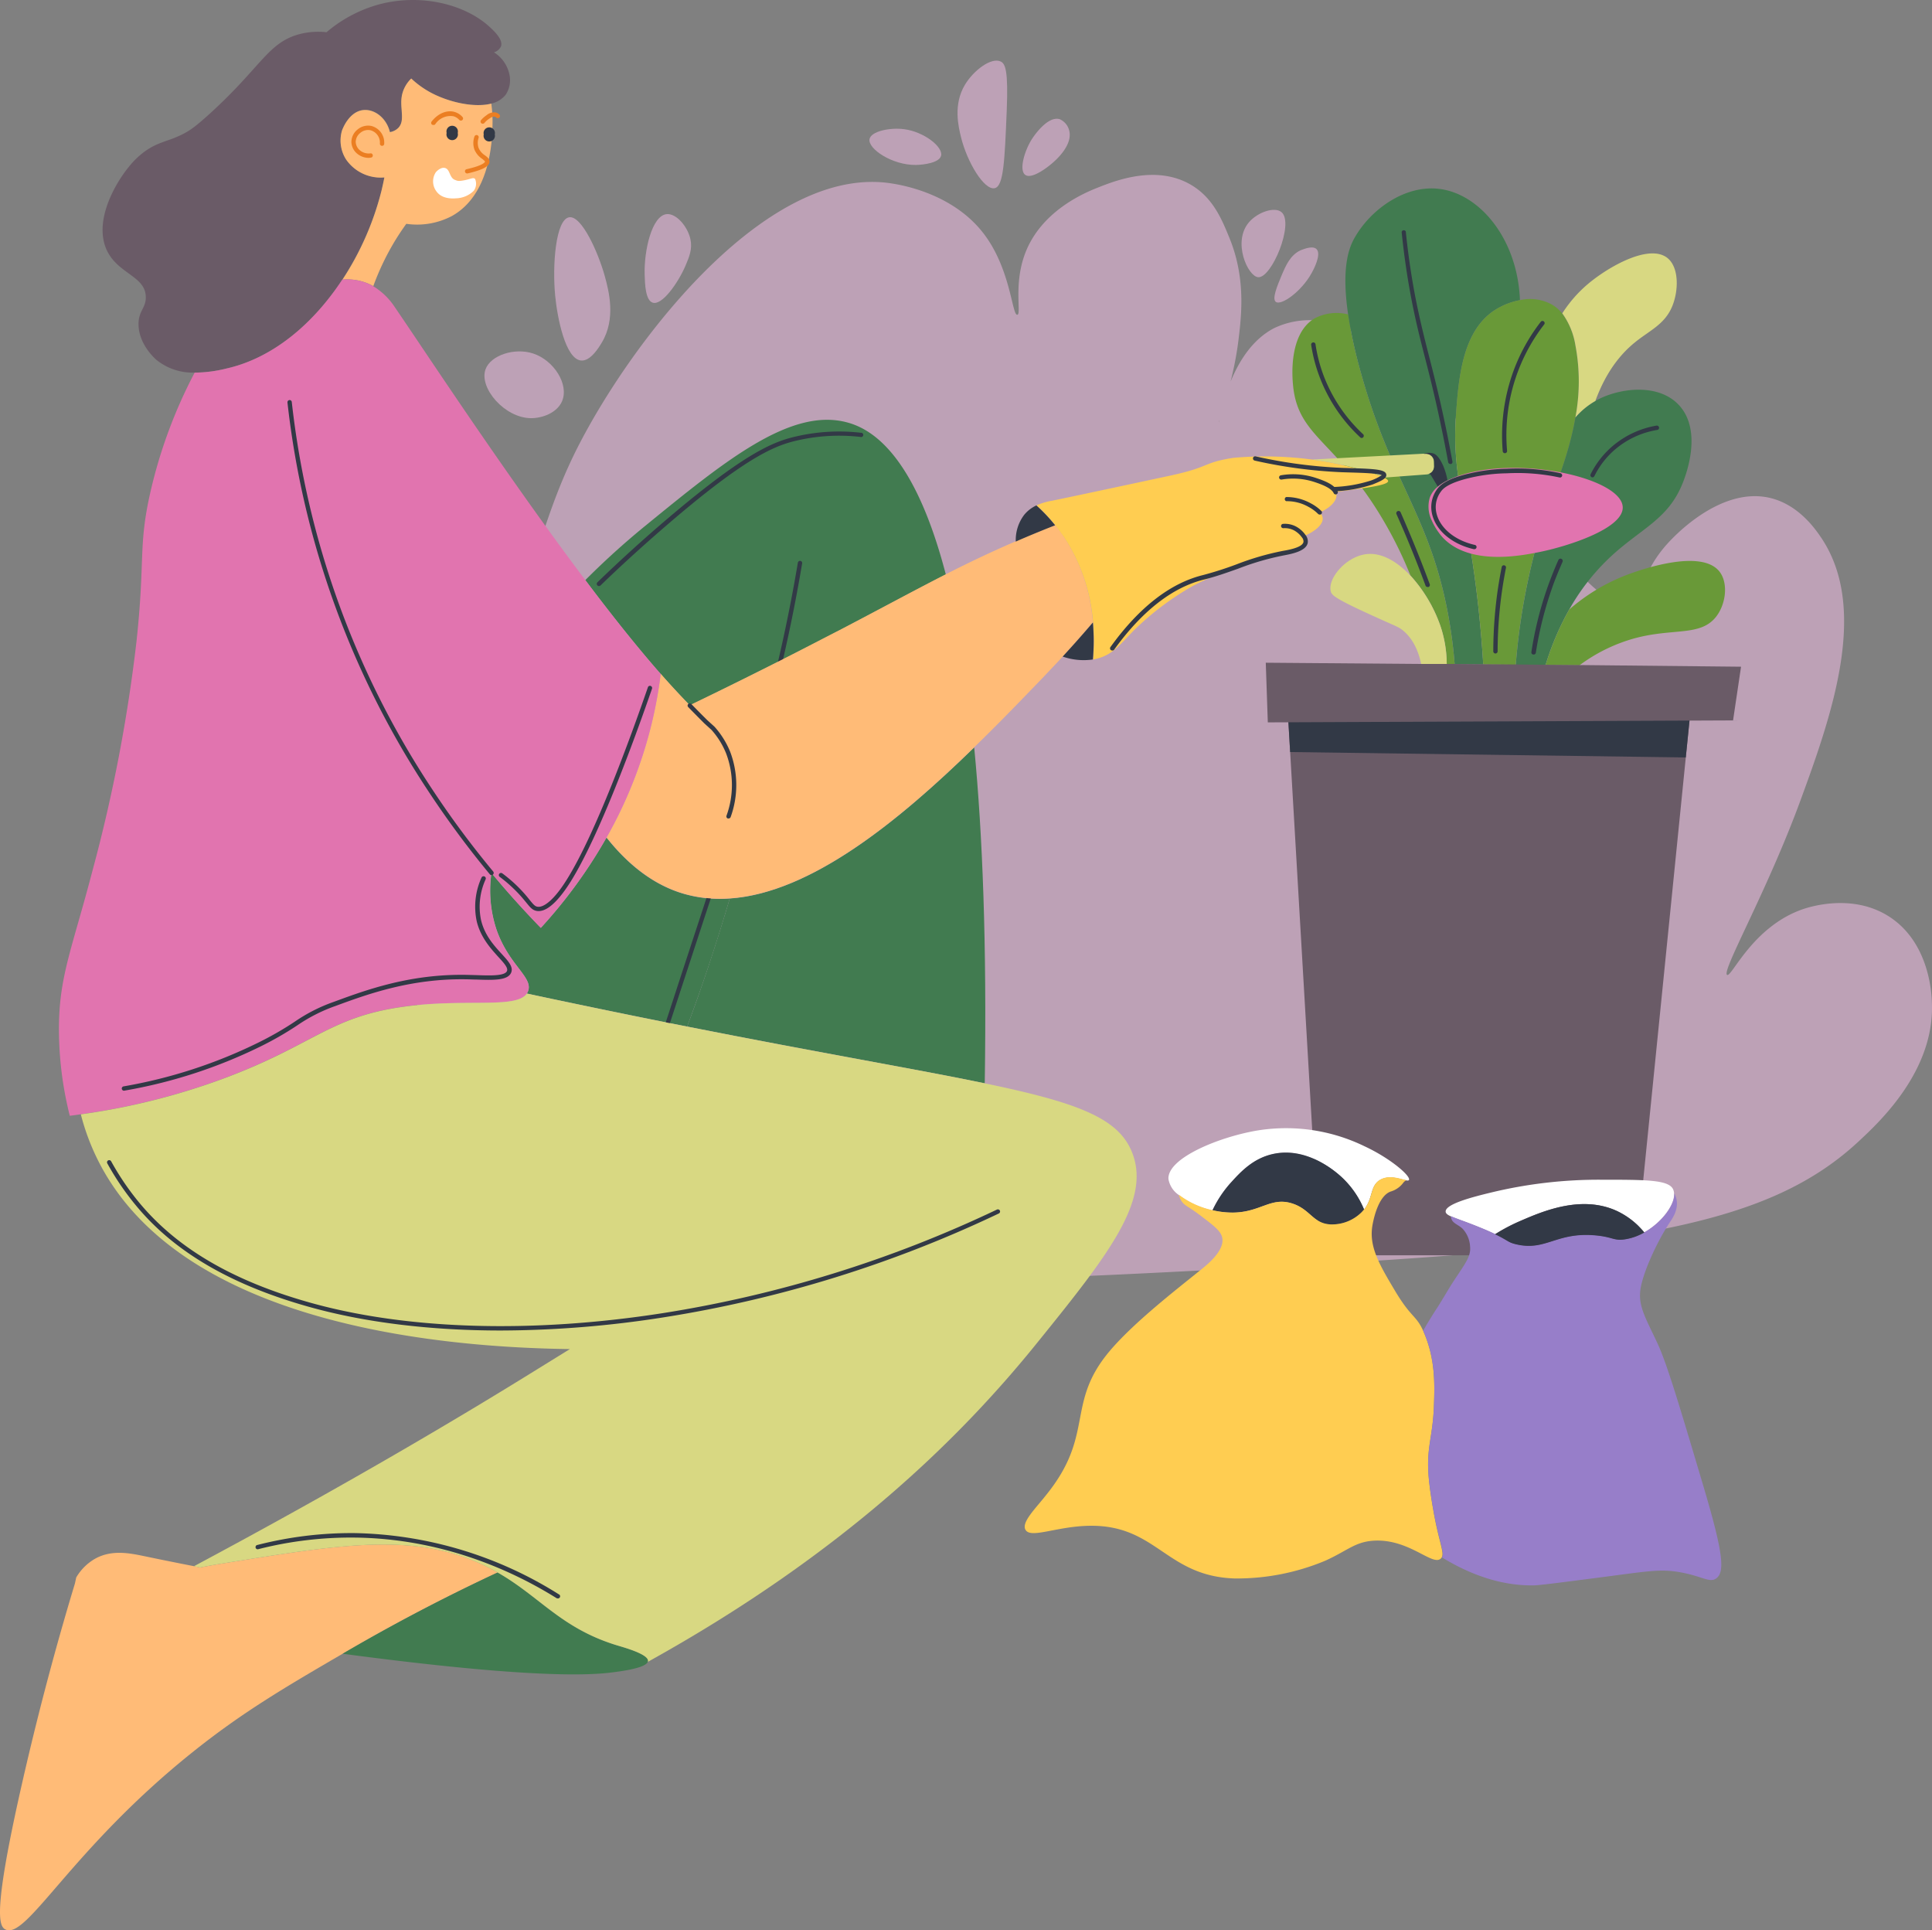 <svg xmlns="http://www.w3.org/2000/svg" viewBox="0 0 465.09 464.6"><rect x="0" y="0" width="465.09" height="464.6" fill="#808080" stroke="none"/><defs><style>.cls-1{fill:#bda1b6;}.cls-2{fill:#417b50;}.cls-3{fill:#323946;}.cls-4{fill:#699938;}.cls-5{fill:#d8d882;}.cls-6{fill:#6a5b67;}.cls-7{fill:#fb7;}.cls-8{fill:#e174af;}.cls-9{fill:#ffcd51;}.cls-10{fill:#eb7e22;}.cls-11{fill:#fff;}.cls-12{fill:#977ec9;}</style></defs><g id="Слой_2" data-name="Слой 2"><g id="Layer_2" data-name="Layer 2"><path class="cls-1" d="M124.29,149.7c7.13-25.09,10.75-35,17.23-46.66,14.53-26.07,45-63.44,73.23-58.87,2.26.37,14.41,2.33,21.85,11.8,6.74,8.58,7,20,8.3,19.79,1.08-.15-1.13-7.78,2.23-15.64,4.22-9.86,14.58-13.95,17.23-15,4.15-1.64,14-5.53,22.34-.64,5.3,3.11,7.42,8.28,9.25,12.76,3.9,9.51,2.95,18.3,2.23,24.25-1.29,10.85-4.95,20-4.78,20.1s2.33-17,13.4-22.65a20,20,0,0,1,11.81-1.6c29.22,3.79,60,72.1,73.7,67.65,3.92-1.27,2-7,10.21-15.32,1.87-1.88,12.22-12.29,23.3-9.89,7.13,1.55,11.31,7.7,12.76,9.89,11.29,17.11,2.34,42.54-5.11,62.86-8.11,22.14-19.13,41.3-17.71,42.12,1.1.63,6.11-11.6,18.19-15.8,1.58-.54,12.13-4,21.06,1.92,9.44,6.28,10,18.36,10.05,20.58.7,16.18-12.4,28.48-17.23,33C426,294.94,393,300.38,304.25,305c-44.21,2.31-66.31,3.47-82.8,2.4-61.57-4-104-6.75-119.66-33.51C93.17,259.16,103.54,222.67,124.29,149.7Z"/><path class="cls-2" d="M237.06,260.74c-16.29-3.39-39.33-7.26-71.64-13.66,3.57-9.55,7-19.83,10.25-30.81,19.5-1.31,40.67-18.63,58.85-36.37C236.54,200.77,237.57,227.22,237.06,260.74Z"/><path class="cls-2" d="M175.67,216.27c-3.22,11-6.68,21.26-10.25,30.81q-12-2.37-25.82-5.25c-4.81-1-9.12-1.91-12.77-2.7a2.49,2.49,0,0,0,.33-.65c1.16-3.31-4.73-6.25-7.66-14.83a29.73,29.73,0,0,1-1.18-13.54c4.13,5,8.15,9.37,11.88,13.22A118.27,118.27,0,0,0,146,201.6c7.34,9.28,14.44,12.36,18.78,13.59A31.53,31.53,0,0,0,175.67,216.27Z"/><path class="cls-2" d="M227.69,138.28c-7.37,3.75-15,7.9-25.55,13.42-3.79,2-8.3,4.3-13.48,6.92-6.53,3.31-14.11,7.08-22.61,11.18-3.19-3.3-5.58-6-7-7.57l0,0c-5.7-6.49-11.91-14.3-18.15-22.6a190,190,0,0,1,14.5-13.12c19-15.5,34.78-28.39,48.34-24.89C209.84,103.18,220.13,109.28,227.69,138.28Z"/><path class="cls-3" d="M160.28,248.2l-.16,0a.53.53,0,0,1-.33-.66L163.23,237c3.16-9.67,5.82-17.75,8.09-24.65,8.76-26.61,11.71-35.58,14.94-48.75,2.25-9.18,4.21-18.65,5.81-28.17a.53.53,0,0,1,.6-.43.52.52,0,0,1,.43.6c-1.6,9.54-3.56,19.05-5.82,28.25-3.24,13.21-6.19,22.19-15,48.83-2.27,6.89-4.93,15-8.09,24.64l-3.45,10.55A.53.53,0,0,1,160.28,248.2Z"/><path class="cls-4" d="M350.18,159.88h-1.91a29.1,29.1,0,0,0-1.59-9.45,35.18,35.18,0,0,0-7.16-11.94,96.08,96.08,0,0,0-5.6-11.67c-11.74-20.81-21.47-21.25-22.65-34.14-.16-1.69-1.13-12.18,5.1-16a11.34,11.34,0,0,1,8.17-1,113.17,113.17,0,0,0,3,13.75C334.85,116,344.18,124,348.6,147.87A115.07,115.07,0,0,1,350.18,159.88Z"/><path class="cls-2" d="M365.9,72.24a17.23,17.23,0,0,0-5.81,2.24c-8,4.94-8.94,16.29-9.58,25.21-1.1,15.49,2.8,22.48,5.43,46.9.57,5.36.92,9.95,1.12,13.35l-6.88-.06a115.07,115.07,0,0,0-1.58-12C344.18,124,334.85,116,327.54,89.48a113.17,113.17,0,0,1-3-13.75c-1.77-12,.42-16.58,1.73-18.8,3.92-6.67,12-12.41,20.09-11.48C356.17,46.57,365.32,57.44,365.9,72.24Z"/><path class="cls-4" d="M379.25,100.46c-1.35,7.85-4.1,14.72-5.77,19.33A156,156,0,0,0,364.89,160l-7.83-.06c-.2-3.4-.55-8-1.12-13.35-2.63-24.42-6.53-31.41-5.43-46.9.64-8.92,1.6-20.27,9.58-25.21a17.23,17.23,0,0,1,5.81-2.24,11,11,0,0,1,7.58,1,8.94,8.94,0,0,1,2.59,2.21,17.88,17.88,0,0,1,3.16,7.68A46.69,46.69,0,0,1,379.25,100.46Z"/><path class="cls-2" d="M405.07,116.28c-3.62,9.09-10.46,11-18.18,18.51a52.75,52.75,0,0,0-9.13,11.92,66.86,66.86,0,0,0-5.69,13.36l-7.18-.07a156,156,0,0,1,8.59-40.21c1.67-4.61,4.42-11.48,5.77-19.33a18.32,18.32,0,0,1,4.8-3.95c.4-.23.81-.45,1.24-.65,5.38-2.54,14.06-3.47,18.83,1.59C410.07,103.76,405.66,114.8,405.07,116.28Z"/><path class="cls-4" d="M413.06,148.51c-3.77,4.7-10.22,2.62-19.47,5.1a39.91,39.91,0,0,0-13.37,6.53l-8.15-.07a66.86,66.86,0,0,1,5.69-13.36A46.1,46.1,0,0,1,392.63,138c2.82-1,17.14-6,21.38-.32C416.07,140.45,415.49,145.45,413.06,148.51Z"/><path class="cls-5" d="M348.27,159.87l-3.64,0-2.5,0c-.91-4.36-2.71-6.73-4.38-8.11-1.1-.92-1.7-1-7.18-3.51-9.26-4.2-10-5-10.21-5.91-.79-3.05,3.51-8.21,8.3-8.93,3.8-.58,7.63,1.7,10.86,5.13a35.18,35.18,0,0,1,7.16,11.94A29.1,29.1,0,0,1,348.27,159.87Z"/><path class="cls-5" d="M402.6,73.61c-1.81,4.5-5.49,5.9-9.09,8.85-3.18,2.59-6.82,6.81-9.46,14.05a18.32,18.32,0,0,0-4.8,3.95,46.69,46.69,0,0,0,0-17.36,17.88,17.88,0,0,0-3.16-7.68,31.29,31.29,0,0,1,6.19-7.08c4.91-4.14,14.77-9.78,19.15-6.22C404.22,64.4,404.09,69.91,402.6,73.61Z"/><path class="cls-6" d="M121.74,22.79a6.13,6.13,0,0,1-3.51,2.15c-4.14,1.06-10.26-.36-14.52-2.63A22.17,22.17,0,0,1,99,18.9a7.87,7.87,0,0,0-2.12,3.57c-.82,3.24.91,6.39-1,8.3a3.75,3.75,0,0,1-2,1c-.79-3.27-3.47-5.43-6.11-5.33-3.7.14-5.33,4.69-5.42,4.94a8.47,8.47,0,0,0,1,7,10.13,10.13,0,0,0,9.2,4.29c-.19,1-.43,2.11-.74,3.37A70.17,70.17,0,0,1,82.4,67.3h0C75.62,77.61,66,86.09,54.57,88.68a32.7,32.7,0,0,1-7.71,1,13.91,13.91,0,0,1-9.2-3.06c-.48-.42-4.22-3.77-4.31-8.45-.07-3.34,1.81-4,1.75-6.7-.09-5.17-7-5.52-9.57-11.65C22.62,52.74,28,43.81,31,40.18a19.74,19.74,0,0,1,3.61-3.55c3.54-2.64,6-2.51,9.85-4.59,1.31-.7,2.67-1.61,6.16-4.79,12-10.93,13.77-16.61,20.74-18.82a17.73,17.73,0,0,1,7.24-.67A32.78,32.78,0,0,1,91.74.93c9.93-2.46,20.18.17,26,5.43,1,.91,3.44,3.11,2.87,4.78a2.64,2.64,0,0,1-1.7,1.45,8.35,8.35,0,0,1,3.77,5.57A6.33,6.33,0,0,1,121.74,22.79Z"/><path class="cls-7" d="M118.54,30.77c-.12,3.4-.59,16.09-9.73,21.21a18,18,0,0,1-11,1.89c-.9,1.24-1.79,2.57-2.67,4a62.36,62.36,0,0,0-5.28,11,11.4,11.4,0,0,0-2.06-.93,12.93,12.93,0,0,0-5.35-.64,70.17,70.17,0,0,0,9.34-21.22c.31-1.26.55-2.4.74-3.37a10.13,10.13,0,0,1-9.2-4.29,8.47,8.47,0,0,1-1-7c.09-.25,1.72-4.8,5.42-4.94,2.64-.1,5.32,2.06,6.11,5.33a3.75,3.75,0,0,0,2-1c1.86-1.91.13-5.06,1-8.3A7.87,7.87,0,0,1,99,18.9a22.17,22.17,0,0,0,4.75,3.41c4.26,2.27,10.38,3.69,14.52,2.63A32.71,32.71,0,0,1,118.54,30.77Z"/><path class="cls-7" d="M263.09,149.83c-2.2,2.58-4.62,5.33-7.27,8.2-1.44,1.57-3,3.19-4.54,4.83-5.16,5.36-10.8,11.22-16.76,17-18.18,17.74-39.35,35.06-58.85,36.37a31.53,31.53,0,0,1-10.86-1.08c-4.34-1.23-11.44-4.31-18.78-13.59a106.94,106.94,0,0,0,10.8-27.25,105.22,105.22,0,0,0,2.22-12.14l0,0c1.4,1.6,3.79,4.27,7,7.57,8.5-4.1,16.08-7.87,22.61-11.18,5.18-2.62,9.69-5,13.48-6.92,10.57-5.52,18.18-9.67,25.55-13.42,5.38-2.74,10.64-5.26,16.84-7.94.74-.33,1.5-.65,2.28-1q3.74-1.58,7.19-2.93c.73.91,1.44,1.89,2.14,2.93A43.48,43.48,0,0,1,263.09,149.83Z"/><path class="cls-3" d="M175.38,197a.51.51,0,0,1-.17,0,.52.52,0,0,1-.32-.67,21.47,21.47,0,0,0-.12-15.06,19.35,19.35,0,0,0-3.49-5.59l-1.72-1.56q-2.1-2.1-3.89-3.94a.52.52,0,1,1,.76-.72c1.18,1.22,2.47,2.53,3.86,3.9l1.74,1.58a20.77,20.77,0,0,1,3.72,5.94,22.56,22.56,0,0,1,.13,15.8A.53.53,0,0,1,175.38,197Z"/><path class="cls-8" d="M159.05,162.21a105.22,105.22,0,0,1-2.22,12.14A106.94,106.94,0,0,1,146,201.6a118.27,118.27,0,0,1-15.83,21.73c-3.73-3.85-7.75-8.26-11.88-13.22a29.73,29.73,0,0,0,1.18,13.54c2.93,8.58,8.82,11.52,7.66,14.83a2.49,2.49,0,0,1-.33.65h0c-2.6,3.77-14.89,1.09-29.82,3.19-17.75,2.48-21.6,9.22-43.08,17.22a163.25,163.25,0,0,1-34.48,8.66c-.86.13-1.74.25-2.62.36A85.71,85.71,0,0,1,14.2,249c-.23-13.62,3-20,8.14-39.72a377.21,377.21,0,0,0,10.53-55c2.13-19.86.36-22.75,3.35-35.89a118.2,118.2,0,0,1,10.64-28.7,32.7,32.7,0,0,0,7.71-1C66,86.09,75.62,77.61,82.4,67.3h0a12.93,12.93,0,0,1,5.35.64,11.4,11.4,0,0,1,2.06.93A16.32,16.32,0,0,1,95.09,74c6.66,9.69,26.45,39.94,45.81,65.61C147.14,147.91,153.35,155.72,159.05,162.21Z"/><path class="cls-3" d="M118.32,210.63a.51.51,0,0,1-.4-.19A227.71,227.71,0,0,1,103.49,191,212.24,212.24,0,0,1,69.2,96.87a.54.54,0,0,1,.46-.58.53.53,0,0,1,.58.47,211,211,0,0,0,34.13,93.7,223.47,223.47,0,0,0,14.36,19.31.53.53,0,0,1-.07.74A.54.54,0,0,1,118.32,210.63Z"/><path class="cls-7" d="M119.8,378.48c-10.53,4.9-22.82,11.13-36.2,18.91l-1.12.65c-14.06,8.19-24.31,14.21-36.21,23.76C17,445.23,6.38,467,1.28,464.39c-1.51-.77-3.12-4,4.31-36.37,4.55-19.84,9.13-35.95,12.45-46.9l.31-1.44a12.42,12.42,0,0,1,4.47-4.47c4.1-2.32,8.53-1.35,12-.64,3.74.78,7.62,1.57,11.9,2.4l1.49.3c1.74-.34,3.85-.72,6.24-1.1,26.52-4.28,43.06-6.95,58.87-.8A49.54,49.54,0,0,1,119.8,378.48Z"/><path class="cls-2" d="M156,399.78a.47.47,0,0,1-.06.21c-.59,1.52-6.38,2.26-8.56,2.54-12.88,1.67-41-1.31-64.9-4.49l1.12-.65c13.38-7.78,25.67-14,36.2-18.91,10.27,5.85,15.33,13.54,29.06,17.63C150.5,396.6,156.11,398.18,156,399.78Z"/><path class="cls-5" d="M249.68,323.2C232,345.1,204,373.37,155.94,400a.47.47,0,0,0,.06-.21c.11-1.6-5.5-3.18-7.14-3.67-13.73-4.09-18.79-11.78-29.06-17.63a49.54,49.54,0,0,0-6.52-3.11c-15.81-6.15-32.35-3.48-58.87.8-2.39.38-4.5.76-6.24,1.1l-1.49-.3c36.47-19.49,64-35.83,82.87-47.55q3.69-2.28,7.64-4.72c-34.54-.45-94.6-7-113.73-45.69a55.24,55.24,0,0,1-4-10.81,163.25,163.25,0,0,0,34.48-8.66c21.48-8,25.33-14.74,43.08-17.22,14.93-2.1,27.22.58,29.82-3.19h0c3.65.79,8,1.7,12.77,2.7q13.8,2.89,25.82,5.25c32.31,6.4,55.35,10.27,71.64,13.66,23,4.76,32.49,8.55,35.6,17C276.89,289.21,266.68,302.18,249.68,323.2Z"/><path class="cls-9" d="M321.54,118.45a1.75,1.75,0,0,1,.18.63c.13,1.45-1.46,3.14-4,4.25a2.31,2.31,0,0,1,.69,1.37c.12,1.45-1.62,3.14-4.54,4.33a2.28,2.28,0,0,1,.47,1.53c-.26,1.89-4.36,2.72-7.06,3.35-.88.2-12.25,2.9-20.23,7.18a68.42,68.42,0,0,0-14.11,10.65c-3.07,3.1-4.69,5.45-8.14,6.58a11.29,11.29,0,0,1-1.67.41,51.31,51.31,0,0,0,0-8.9,43.48,43.48,0,0,0-6.95-20.47c-.7-1-1.41-2-2.14-2.93a41.4,41.4,0,0,0-4.51-4.8,15.8,15.8,0,0,1,3.79-1.12s4.48-.9,28.24-6c10-2.15,7.77-3.11,15.31-4.31a85.78,85.78,0,0,1,18.95.41h0A80.37,80.37,0,0,1,327.34,113a38.16,38.16,0,0,1,5.94,2c.52.26.86.52.88.77C334.28,117,325.62,117.77,321.54,118.45Z"/><path class="cls-3" d="M254,126.43q-3.45,1.35-7.19,2.93c-.78.33-1.54.65-2.28,1a10,10,0,0,1,2.05-6.48,8.3,8.3,0,0,1,2.91-2.23A41.4,41.4,0,0,1,254,126.43Z"/><path class="cls-3" d="M321.54,119a.53.53,0,0,1-.48-.3c-.61-1.33-3.24-2.22-4.65-2.69a16.39,16.39,0,0,0-7.89-.58.53.53,0,0,1-.6-.43.52.52,0,0,1,.43-.6,17.33,17.33,0,0,1,8.39.62c1.67.56,4.47,1.5,5.28,3.24a.54.54,0,0,1-.26.7A.57.57,0,0,1,321.54,119Z"/><path class="cls-3" d="M317.68,123.85a.56.56,0,0,1-.39-.17A9.64,9.64,0,0,0,315,122a10.54,10.54,0,0,0-5.36-1.37h0a.53.53,0,0,1,0-1,12.14,12.14,0,0,1,5.89,1.51,10.64,10.64,0,0,1,2.55,1.84.52.52,0,0,1,0,.74A.47.47,0,0,1,317.68,123.85Z"/><path class="cls-3" d="M263.09,158.73a15.31,15.31,0,0,1-7.27-.7c2.65-2.87,5.07-5.62,7.27-8.2A51.31,51.31,0,0,1,263.09,158.73Z"/><path class="cls-3" d="M267.74,156.57a.6.6,0,0,1-.31-.1.52.52,0,0,1-.11-.73c6.9-9.56,14.39-15.38,22.26-17.32a84,84,0,0,0,8.15-2.61,65.3,65.3,0,0,1,11.11-3.22c3.88-.63,4.82-1.5,4.94-2.13a1.47,1.47,0,0,0-.37-1.12,5.8,5.8,0,0,0-1.87-1.67,4.85,4.85,0,0,0-2.59-.54.53.53,0,0,1-.56-.49.51.51,0,0,1,.49-.55,5.75,5.75,0,0,1,3.15.66,6.52,6.52,0,0,1,2.23,2,2.45,2.45,0,0,1,.55,1.92c-.37,1.87-3.44,2.58-5.71,3a64.36,64.36,0,0,0-11,3.19c-2.68.95-5.44,1.94-8.25,2.63-7.62,1.88-14.91,7.57-21.67,16.92A.52.52,0,0,1,267.74,156.57Z"/><path class="cls-5" d="M345.24,112.21a1.93,1.93,0,0,1-1.22,1.84,1.83,1.83,0,0,1-.57.14l-10.17.76a38.16,38.16,0,0,0-5.94-2,80.37,80.37,0,0,0-11.54-2.34l7.83-.41,19.06-1,.49,0a1.94,1.94,0,0,1,2,1.89Z"/><path class="cls-8" d="M390.64,122.07c.17,5.22-13.51,9.47-19.87,10.76-4.38.89-17.11,3.48-23.57-3.58a15.9,15.9,0,0,1-2.55-4,7.62,7.62,0,0,1-.44-5.53s0,0,0,0a6.09,6.09,0,0,1,1.86-2.54,11.67,11.67,0,0,1,2.35-1.52,20.88,20.88,0,0,1,3.55-1.39C366.74,109.72,390.42,115.26,390.64,122.07Z"/><path class="cls-3" d="M348.44,115.56a11.67,11.67,0,0,0-2.35,1.52c-.77-1.3-1.45-2.4-1.56-2.6a1,1,0,0,0-.51-.43,1.93,1.93,0,0,0,1.22-1.84l0-1.08a1.94,1.94,0,0,0-2-1.89l-.49,0a3.42,3.42,0,0,1,2.36-.08c.33.12,1.24.54,2.31,2.95A16.25,16.25,0,0,1,348.44,115.56Z"/><path class="cls-10" d="M88.82,38A4.39,4.39,0,0,1,86,37a3.8,3.8,0,0,1-1.41-2.81,3.88,3.88,0,0,1,1.46-3,3.94,3.94,0,0,1,3.32-.88,4.13,4.13,0,0,1,3.12,4.29.5.5,0,0,1-.55.5.52.52,0,0,1-.49-.55,3.08,3.08,0,0,0-2.3-3.21,2.88,2.88,0,0,0-2.43.66,2.81,2.81,0,0,0-1.09,2.17,2.77,2.77,0,0,0,1,2,3.31,3.31,0,0,0,2.66.73.53.53,0,0,1,.16,1A5.34,5.34,0,0,1,88.82,38Z"/><path class="cls-11" d="M111.88,43.37c-1.67.33-1.79.13-2.33-.06-1.39-.49-1.17-2.53-2.4-2.87-.85-.25-1.82.5-2.27,1.07a4,4,0,0,0,.18,4.55c1.36,1.92,4,1.73,4.78,1.67a6.33,6.33,0,0,0,4.22-1.82,2.9,2.9,0,0,0,.32-2.81C114,42.61,113.37,43.07,111.88,43.37Z"/><path class="cls-10" d="M112.38,41.74a.52.52,0,0,1-.12-1c4.44-1,4.5-1.82,4.5-1.86s-.38-.42-.66-.63A5,5,0,0,1,114.21,36a4.78,4.78,0,0,1,0-3.13.54.54,0,0,1,.66-.35.53.53,0,0,1,.35.65,3.76,3.76,0,0,0,0,2.46,4,4,0,0,0,1.54,1.77c.56.43,1.09.83,1.08,1.49,0,1.14-1.61,2-5.31,2.86Z"/><polygon class="cls-6" points="407.15 169.09 405.82 182.31 393.75 302.14 317.65 302.14 310.58 181.01 309.99 171 407.15 169.09"/><path class="cls-11" d="M339.18,284c-.08.16-.3.17-.64.11-1.26-.2-4-1.41-6.29-.11-2.49,1.44-1.65,4.32-3.88,7.15a22.13,22.13,0,0,0-5.46-7.86c-1.7-1.57-8.51-7.3-16.51-5.5-4.75,1.06-7.72,4.28-9.93,6.7a27.22,27.22,0,0,0-4.59,6.84,20.62,20.62,0,0,1-8.12-3.72h0a5.81,5.81,0,0,1-2.48-3.84c-.28-5.12,12.61-10.28,21.78-11.73a43.15,43.15,0,0,1,25.37,3.83C334.82,278.84,339.64,283.08,339.18,284Z"/><path class="cls-3" d="M328.37,291.1a9,9,0,0,1-.67.75,10.13,10.13,0,0,1-7.42,2.87c-4.2-.23-4.81-3.58-9.09-5-5.22-1.75-7.67,2.07-14.36,2.15a20.9,20.9,0,0,1-4.95-.57,27.22,27.22,0,0,1,4.59-6.84c2.21-2.42,5.18-5.64,9.93-6.7,8-1.8,14.81,3.93,16.51,5.5A22.13,22.13,0,0,1,328.37,291.1Z"/><path class="cls-9" d="M347.06,374.86a1.13,1.13,0,0,1-.22.27c-2,1.89-7.53-4.73-16-4.31-4.58.24-6.31,2.32-11.72,4.79a55.09,55.09,0,0,1-22,4.31c-16.44-.6-18.66-12.85-34.7-12.68-8,.08-14.32,3.2-15.56.95-1-1.79,2.34-5,5-8.38,11.44-14.14,5-21.52,14.36-33.5,5.51-7.05,16.58-15.62,22.73-20.58,1.61-1.29,6-4.76,5.26-7.9-.35-1.55-1.94-2.76-5.14-5.2s-3.87-2.34-4.67-3.59a4.71,4.71,0,0,1-.62-1.48,20.62,20.62,0,0,0,8.12,3.72,20.9,20.9,0,0,0,4.95.57c6.69-.08,9.14-3.9,14.36-2.15,4.28,1.44,4.89,4.79,9.09,5a10.13,10.13,0,0,0,7.42-2.87,9,9,0,0,0,.67-.75c2.23-2.83,1.39-5.71,3.88-7.15,2.27-1.3,5-.09,6.29.11a2.5,2.5,0,0,0-.73.61,5.8,5.8,0,0,1-3.11,2.16c-3.06,1.17-4.14,7.07-4.31,8-.94,5.13,1.56,9.43,5.44,15.92s5,5.75,6.74,9.56c.06.15.13.32.21.49,2.76,6.5,2.56,12.51,2.39,17.47-.27,8-2,10.14-1.2,18,.33,3.37,1,6.94,1,6.94C346.3,371,347.77,373.65,347.06,374.86Z"/><path class="cls-11" d="M403,287.26h0c.16,2.77-3,7-7.19,9.37a18.94,18.94,0,0,0-6.65-5.19c-8.53-3.9-17.88.13-23.13,2.4a44.1,44.1,0,0,0-6.15,3.23h0c-.92-.45-2.12-1-3.74-1.64-3.43-1.4-5.67-2.1-6.91-2.68h0c-.81-.37-1.2-.7-1.22-1.13-.08-1.86,6.79-3.58,10.77-4.55a110.09,110.09,0,0,1,26.8-3.12c10.83,0,16.26,0,17.23,2.4A2.69,2.69,0,0,1,403,287.26Z"/><path class="cls-12" d="M413.13,379.92c-1.57,1.1-3.19-.46-8.37-1.44-5-.94-7.92-.32-19.63,1.2-9.79,1.27-14.68,1.9-16,1.91-5.31.06-12.79-1.11-22-6.73.71-1.21-.76-3.89-2.13-11.69,0,0-.63-3.57-1-6.94-.77-7.81.93-10,1.2-18,.17-5,.37-11-2.39-17.47-.08-.17-.15-.34-.21-.49,1.24-2.15,2.36-3.95,3.32-5.41,1.43-2.21,2.7-4.51,4.14-6.7,2.76-4.21,4.06-5.75,3.83-8.14a6.81,6.81,0,0,0-1.83-4.31c-1.09-1-2.31-1.24-2.68-2.38a2.27,2.27,0,0,1-.09-.62c1.24.58,3.48,1.28,6.91,2.68,1.62.66,2.82,1.19,3.74,1.64h0c3.22,1.54,3,1.95,5.11,2.43,7.15,1.67,9.66-3.05,19.15-2.15,4.1.39,4.29,1.33,6.93.95a13.57,13.57,0,0,0,4.74-1.67c4.21-2.38,7.35-6.6,7.19-9.37a5.59,5.59,0,0,1,.56,1.63c.4,2.37-1,4.39-1.56,5.22-3.09,4.65-6.4,11.87-7.1,15.92-.73,4.31,1.14,7.09,4.07,13.4,2.27,4.91,5.19,14.68,11,34.22C414.68,373.29,415.38,378.34,413.13,379.92Z"/><path class="cls-3" d="M395.85,296.64a13.57,13.57,0,0,1-4.74,1.67c-2.64.38-2.83-.56-6.93-.95-9.49-.9-12,3.82-19.15,2.15-2.08-.48-1.89-.89-5.11-2.43a44.1,44.1,0,0,1,6.15-3.23c5.25-2.27,14.6-6.3,23.13-2.4A18.94,18.94,0,0,1,395.85,296.64Z"/><path class="cls-1" d="M239.47,45.29c-2.56.58-6.69-6.35-8.13-12.29-.63-2.58-1.9-7.84.95-12.6,2.07-3.45,6.34-6.69,8.62-5.59,1.11.54,1.83,2.15,1.44,11.81C241.85,38.74,241.6,44.8,239.47,45.29Z"/><path class="cls-1" d="M246.81,42.09c-1.53-1.1-.25-5.68,1.6-8.61.18-.28,3.66-5.7,6.7-4.79a4,4,0,0,1,2.23,2.56c1.11,3.64-3.31,7.42-4.15,8.13C252.85,39.68,248.52,43.32,246.81,42.09Z"/><path class="cls-1" d="M226.55,37.47c.51-2.11-4.11-5.77-8.93-6.38-3.41-.44-7.94.51-8.3,2.39-.44,2.32,5.46,6.3,11.17,6.22C222.38,39.67,226.14,39.18,226.55,37.47Z"/><path class="cls-1" d="M302.87,66.72c-2.49-.21-6.25-8.5-2.21-13.22,2.12-2.48,6.29-3.86,7.89-2.39C311.55,53.84,306.13,67,302.87,66.72Z"/><path class="cls-1" d="M308.49,66.36c1.06-2.51,2.11-4.92,4.55-6.1.12,0,2.84-1.34,3.89-.3,1.27,1.27-.81,5.09-1.14,5.69-2.48,4.55-7.42,8-8.67,7C306.17,71.91,307.48,68.79,308.49,66.36Z"/><path class="cls-1" d="M165,64c.94-2.2,1.72-4.1,1.2-6.46-.69-3.07-3.43-6.25-5.75-6-3.53.41-5.44,8.76-5.26,14.59.06,2.16.18,6.14,1.91,6.71C159.33,73.62,163.19,68.18,165,64Z"/><path class="cls-1" d="M144.87,82.46c3.44-5.72,1.72-12.36.72-16C144,60.75,140,51.78,137,52.3c-3.23.56-4.07,11.5-3.35,18.91.52,5.33,2.46,15.18,6.22,15.56C142.14,87,144.19,83.59,144.87,82.46Z"/><path class="cls-1" d="M135.3,96.58c1.74-4.07-2-9.87-6.94-11.49-4.5-1.49-10.29.42-11.49,3.83-1.58,4.47,4.63,11.72,11,11.73C130.52,100.65,134.08,99.4,135.3,96.58Z"/><path class="cls-10" d="M104.29,30.07A.51.51,0,0,1,104,30a.53.53,0,0,1-.1-.74c1.5-1.94,3.66-2.85,5.52-2.32a4.05,4.05,0,0,1,1.9,1.2.52.52,0,0,1,0,.74.53.53,0,0,1-.74,0,3,3,0,0,0-1.41-.9,4.39,4.39,0,0,0-4.41,1.95A.51.51,0,0,1,104.29,30.07Z"/><path class="cls-10" d="M116.21,29.78a.54.54,0,0,1-.34-.12.53.53,0,0,1-.07-.74,6.52,6.52,0,0,1,1.33-1.19,2.81,2.81,0,0,1,2.13-.68,2,2,0,0,1,.93.49.52.52,0,1,1-.7.78.9.9,0,0,0-.45-.24c-.4-.09-.83.19-1.33.53a4.91,4.91,0,0,0-1.1,1A.55.55,0,0,1,116.21,29.78Z"/><path class="cls-3" d="M110.19,32a1.38,1.38,0,1,1-2.67,0,1.38,1.38,0,1,1,2.67,0Z"/><path class="cls-3" d="M119.11,32.35a1.37,1.37,0,1,1-2.66,0,1.37,1.37,0,1,1,2.66,0Z"/><polygon class="cls-3" points="407.15 169.09 405.82 182.31 310.58 181.01 309.99 171 407.15 169.09"/><path class="cls-6" d="M419.12,160.47l-1.92,12.92-112,.48-.49-14.36,37.41.3,2.5,0,3.64,0h1.91l6.88.06,7.83.06,7.18.07,8.15.07Z"/><path class="cls-3" d="M354.9,132.18h-.12c-5.49-1.26-9.47-4.79-10.14-9a7.26,7.26,0,0,1,1.39-5.54c.76-1,2.42-2.5,8-3.75a43,43,0,0,1,8.69-1.06,48.68,48.68,0,0,1,12.93,1.07.54.54,0,0,1,.4.63.52.52,0,0,1-.63.39,48.26,48.26,0,0,0-12.67-1,41.69,41.69,0,0,0-8.49,1c-5.82,1.31-7,2.85-7.36,3.36a6.23,6.23,0,0,0-1.2,4.74c.6,3.78,4.27,7,9.35,8.14a.51.51,0,0,1,.39.62A.52.52,0,0,1,354.9,132.18Z"/><path class="cls-3" d="M321.08,118.21a.53.53,0,0,1,0-1,33.31,33.31,0,0,0,9-1.57,12.11,12.11,0,0,0,2.55-1.26c-.84-.46-4.71-.57-7.32-.65l-2.27-.07a117.44,117.44,0,0,1-21-2.8.53.53,0,0,1-.4-.63.52.52,0,0,1,.62-.39,116.44,116.44,0,0,0,20.79,2.77l2.26.07c6,.18,8.26.36,8.41,1.56.12.91-1.16,1.5-3.27,2.36a33.63,33.63,0,0,1-9.4,1.66Zm11.67-3.79h0Z"/><path class="cls-3" d="M120.57,320.24c-17,0-32.83-1.93-46.35-5.74C55.58,309.24,42,301.32,32.83,290.27a65,65,0,0,1-7-10.26.52.52,0,0,1,.2-.71.54.54,0,0,1,.72.2,64,64,0,0,0,6.88,10.1c9.08,10.88,22.45,18.7,40.87,23.89,23.33,6.58,53.54,7.49,85.06,2.57A293.07,293.07,0,0,0,240,291.13a.53.53,0,0,1,.7.25.52.52,0,0,1-.25.69,294.17,294.17,0,0,1-80.68,25A255.92,255.92,0,0,1,120.57,320.24Z"/><path class="cls-3" d="M134.23,384.72a.48.48,0,0,1-.28-.08c-10.46-6.52-27.39-14.34-48.61-14.56a90.36,90.36,0,0,0-23.12,2.78.52.52,0,1,1-.26-1A91.32,91.32,0,0,1,85.35,369a95.44,95.44,0,0,1,49.15,14.72.52.52,0,0,1-.27,1Z"/><path class="cls-3" d="M362.28,109.08a.52.52,0,0,1-.53-.48,45.33,45.33,0,0,1,2.62-19.39,44.08,44.08,0,0,1,6.54-11.76.52.52,0,1,1,.82.64,43.51,43.51,0,0,0-8.93,30.43.52.52,0,0,1-.48.56Z"/><path class="cls-3" d="M349.14,111.67a.53.53,0,0,1-.52-.43c-.26-1.42-.7-3.77-1.29-6.67-1.61-7.92-3-13.46-4.26-18.35s-2.4-9.38-3.49-15.25c-.92-4.92-1.64-10-2.16-15.12a.52.52,0,0,1,1-.1c.51,5.08,1.24,10.13,2.15,15C341.7,76.62,342.8,81,344.08,86s2.66,10.46,4.28,18.4c.59,2.91,1,5.27,1.29,6.69a.52.52,0,0,1-.42.61Z"/><path class="cls-3" d="M383.38,114.9a.53.53,0,0,1-.24-.06.53.53,0,0,1-.23-.7,21.54,21.54,0,0,1,4.86-6.4,22.07,22.07,0,0,1,11-5.3.54.54,0,0,1,.61.43.52.52,0,0,1-.43.61,20.85,20.85,0,0,0-10.5,5,20.22,20.22,0,0,0-4.62,6.09A.54.54,0,0,1,383.38,114.9Z"/><path class="cls-3" d="M327.82,105.42a.5.5,0,0,1-.36-.14,38.4,38.4,0,0,1-9.82-14.63,37.62,37.62,0,0,1-2-7.64.52.52,0,0,1,.45-.59.51.51,0,0,1,.59.44,37,37,0,0,0,1.91,7.43,37.41,37.41,0,0,0,9.56,14.23.52.52,0,0,1,0,.74A.51.51,0,0,1,327.82,105.42Z"/><path class="cls-3" d="M369.17,157.54h-.08a.52.52,0,0,1-.44-.6,86.82,86.82,0,0,1,3.68-15c.83-2.4,1.78-4.81,2.82-7.15a.52.52,0,1,1,1,.43c-1,2.31-2,4.69-2.78,7.06a86.6,86.6,0,0,0-3.64,14.77A.52.52,0,0,1,369.17,157.54Z"/><path class="cls-3" d="M360,157.29h0a.52.52,0,0,1-.52-.52,105.27,105.27,0,0,1,1.13-15.18c.26-1.7.56-3.42.9-5.11a.5.5,0,0,1,.61-.41.51.51,0,0,1,.41.61c-.33,1.68-.63,3.38-.88,5.07a104.49,104.49,0,0,0-1.13,15A.52.52,0,0,1,360,157.29Z"/><path class="cls-3" d="M343.65,141.28a.51.51,0,0,1-.49-.35c-1.5-4.08-3.13-8.21-4.84-12.25q-1.06-2.5-2.15-4.94a.53.53,0,0,1,1-.43q1.08,2.44,2.15,5c1.72,4.06,3.35,8.2,4.86,12.3a.53.53,0,0,1-.31.68A.57.57,0,0,1,343.65,141.28Z"/><path class="cls-3" d="M129.67,219.29a2.56,2.56,0,0,1-.62-.07c-.94-.22-1.46-.87-2.33-1.94-.42-.51-.94-1.16-1.65-1.93a34.71,34.71,0,0,0-4.77-4.3.51.51,0,0,1-.11-.73.52.52,0,0,1,.73-.11,34.44,34.44,0,0,1,4.92,4.43c.73.8,1.26,1.45,1.69,2,.83,1,1.19,1.45,1.76,1.58,1.67.39,4.37-2,7.18-6.55,6.82-10.9,15.14-33.66,19.5-46.25a.51.51,0,0,1,.66-.32.52.52,0,0,1,.33.66c-4.37,12.64-12.73,35.48-19.6,46.46C135.29,215.51,132.35,219.29,129.67,219.29Z"/><path class="cls-3" d="M29.84,262.52a.53.53,0,0,1-.52-.44.52.52,0,0,1,.43-.6A119.17,119.17,0,0,0,62.07,251a78.29,78.29,0,0,0,8.87-5.08,39.76,39.76,0,0,1,9.43-4.79c7.72-2.84,18.26-6.74,32-6.49l2.27.06c3.39.12,6.91.24,7.41-1,.3-.77-.74-1.91-2.06-3.35-1.81-2-4.29-4.7-5.23-8.61a16.89,16.89,0,0,1,1.15-10.5.52.52,0,0,1,1,.4,15.8,15.8,0,0,0-1.1,9.85c.88,3.66,3.16,6.15,5,8.15,1.56,1.71,2.8,3.07,2.25,4.44-.78,1.95-4.32,1.83-8.42,1.69-.74,0-1.5-.05-2.25-.06-13.48-.25-24,3.61-31.63,6.42a39.17,39.17,0,0,0-9.22,4.68,78.55,78.55,0,0,1-9,5.15,120.6,120.6,0,0,1-32.61,10.55Z"/><path class="cls-3" d="M144.19,141.06a.51.51,0,0,1-.38-.16.52.52,0,0,1,0-.74c5.61-5.43,11.44-10.71,17.31-15.69,17.2-14.58,24.31-17.83,29.44-19.16a45.9,45.9,0,0,1,16.66-1.15.52.52,0,1,1-.11,1,45,45,0,0,0-16.29,1.12c-5,1.31-12,4.5-29,19-5.86,5-11.67,10.23-17.26,15.64A.51.51,0,0,1,144.19,141.06Z"/></g></g></svg>